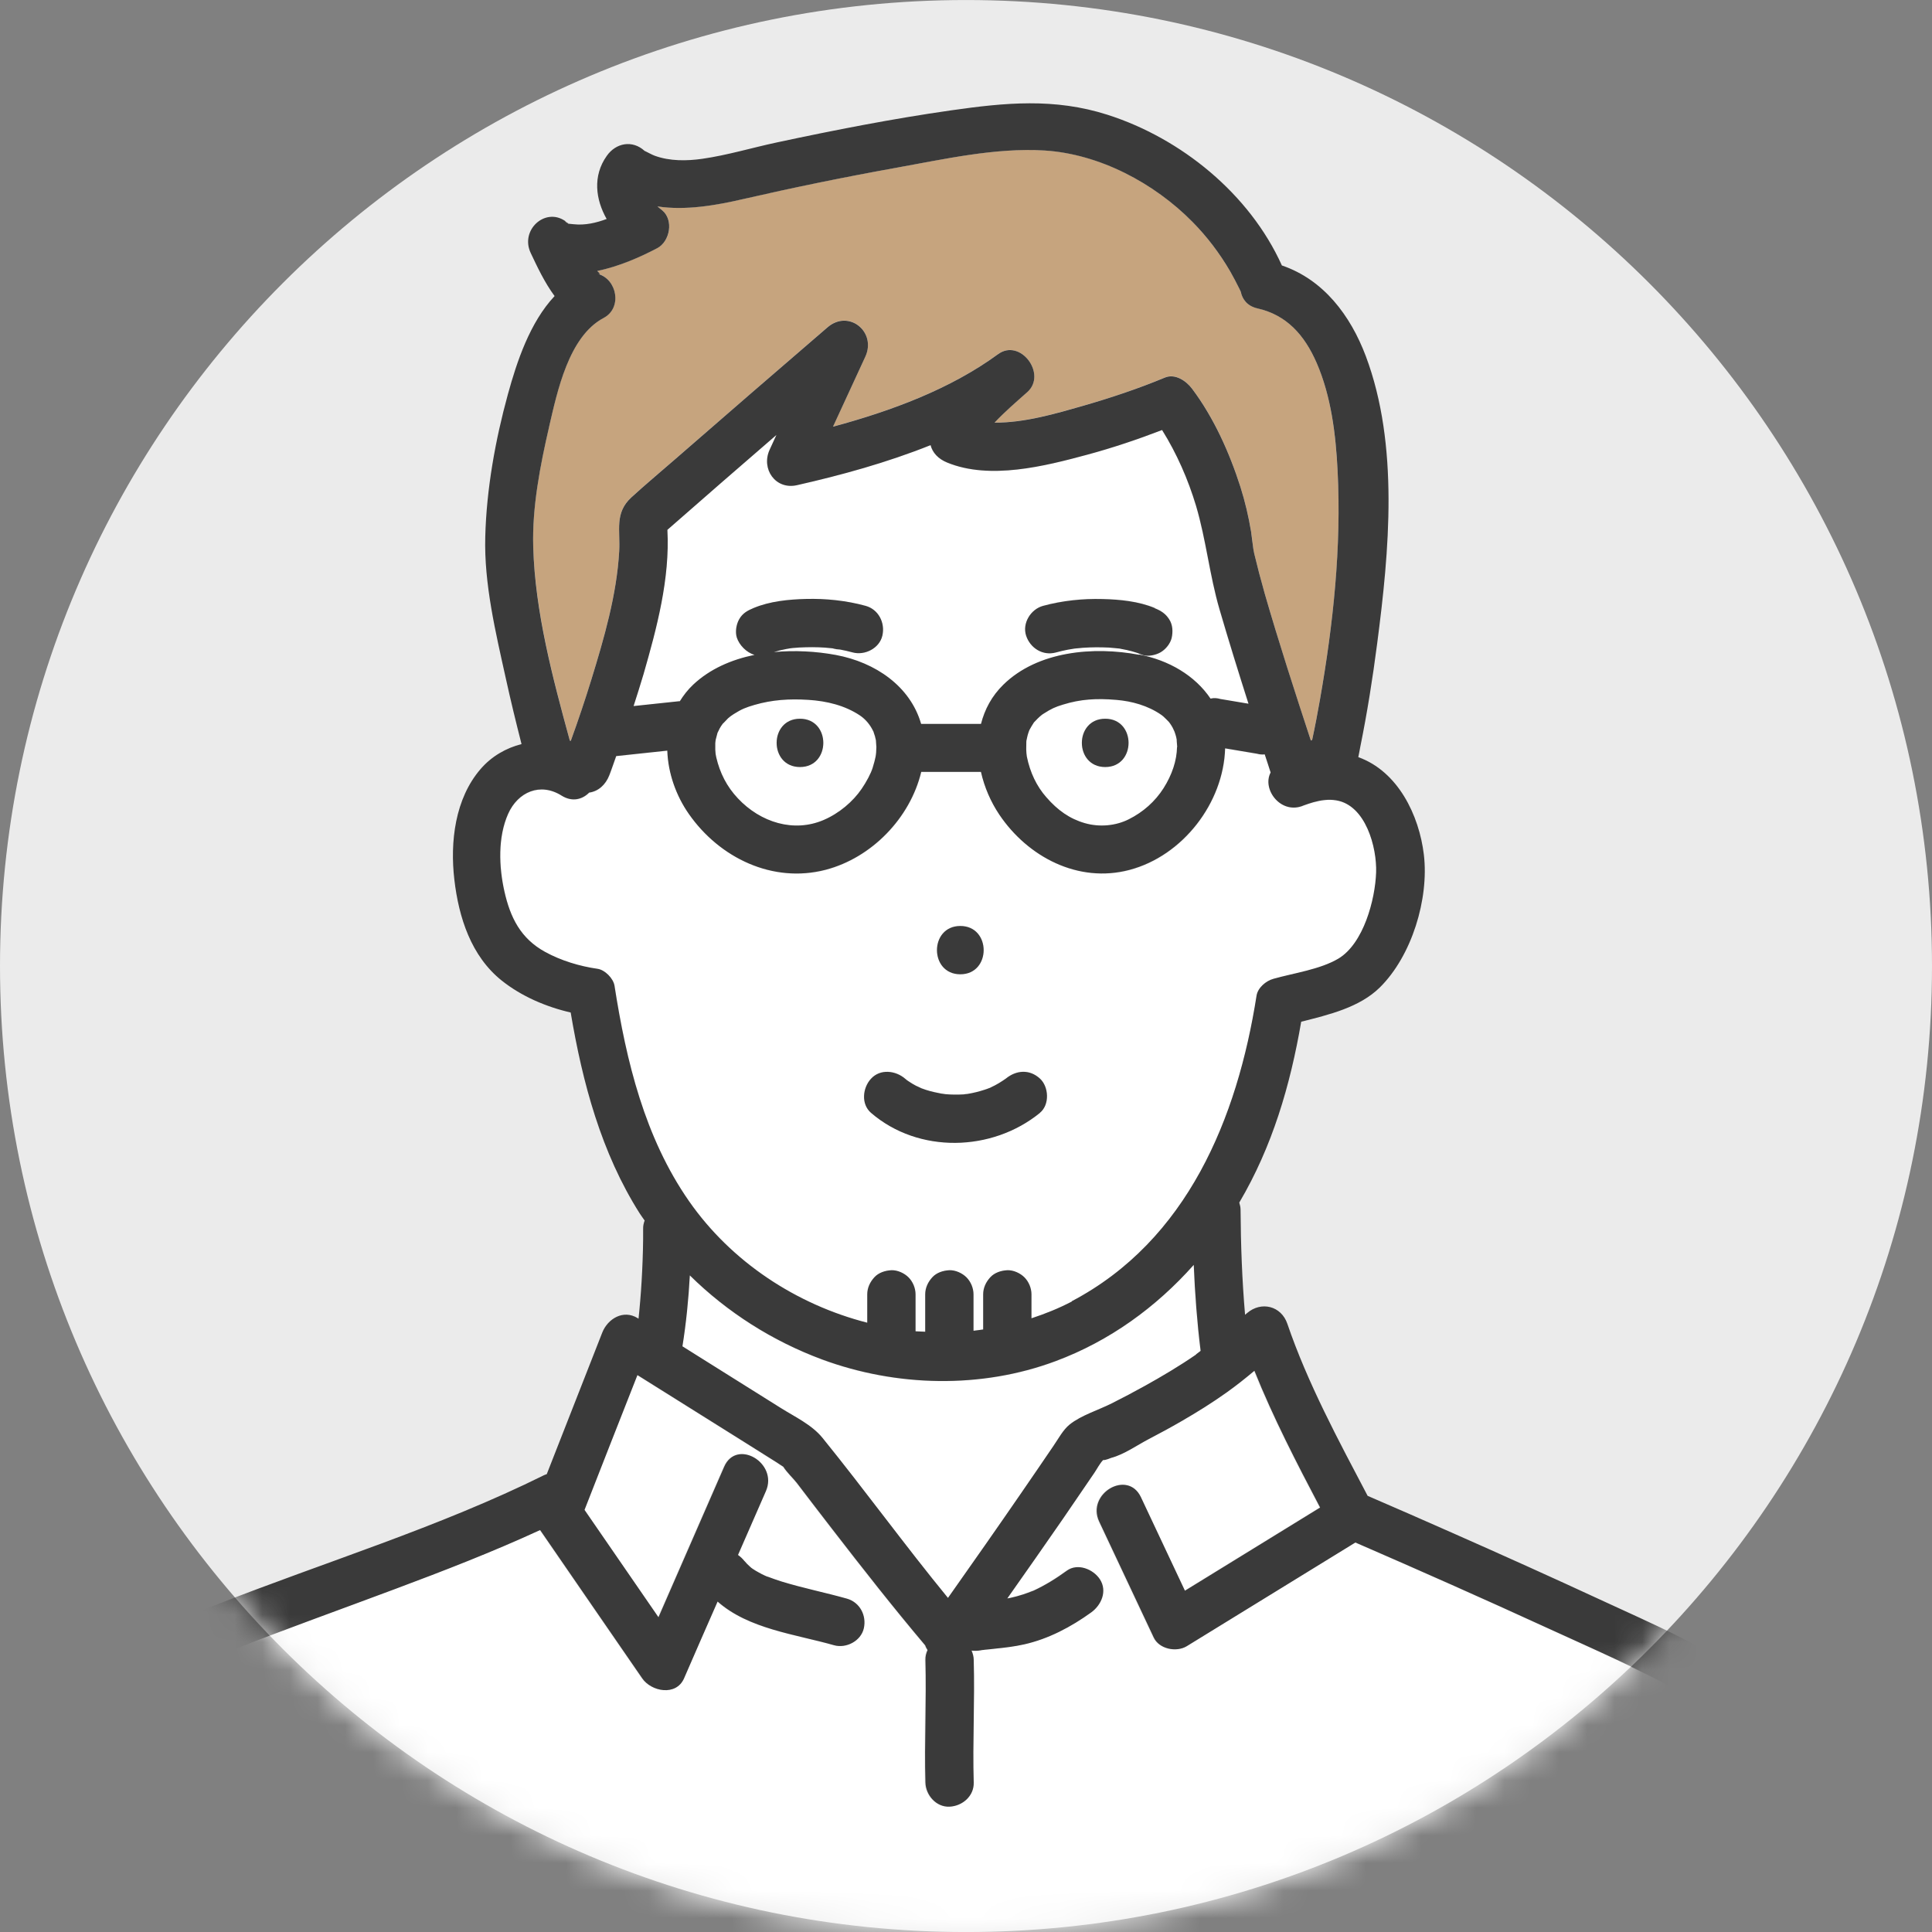 <svg width="70" height="70" viewBox="0 0 70 70" fill="none" xmlns="http://www.w3.org/2000/svg">
<rect x="0" y="0" width="70" height="70" fill="#808080" stroke="none"/>
<g clip-path="url(#clip0_24950_167613)">
<path d="M35 70.001C54.33 70.001 70 54.331 70 35.001C70 15.671 54.33 0.001 35 0.001C15.67 0.001 0 15.671 0 35.001C0 54.331 15.67 70.001 35 70.001Z" fill="#EBEBEB"/>
<mask id="mask0_24950_167613" style="mask-type:luminance" maskUnits="userSpaceOnUse" x="0" y="0" width="70" height="71">
<path d="M35 70.002C54.33 70.002 70 54.332 70 35.002C70 15.672 54.33 0.002 35 0.002C15.67 0.002 0 15.672 0 35.002C0 54.332 15.67 70.002 35 70.002Z" fill="white"/>
</mask>
<g mask="url(#mask0_24950_167613)">
<path d="M35.619 59.765C35.619 59.765 35.592 59.765 35.576 59.769C35.592 59.769 35.607 59.769 35.619 59.765Z" fill="#C6A47E"/>
<path d="M20.593 8.106C20.593 8.106 20.593 8.106 20.588 8.101C20.588 8.101 20.593 8.101 20.593 8.106Z" fill="#C6A47E"/>
<path d="M31.423 47.927V46.901C31.423 46.663 31.52 46.453 31.679 46.282C31.839 46.111 32.072 46.037 32.298 46.026C32.515 46.014 32.764 46.131 32.916 46.282C33.075 46.442 33.173 46.675 33.173 46.901V48.239C33.289 48.25 33.406 48.25 33.523 48.254V46.901C33.523 46.663 33.62 46.453 33.779 46.282C33.939 46.111 34.172 46.037 34.398 46.026C34.615 46.014 34.864 46.131 35.016 46.282C35.175 46.442 35.273 46.675 35.273 46.901V48.219C35.389 48.207 35.506 48.188 35.623 48.172V46.901C35.623 46.663 35.72 46.453 35.879 46.282C36.039 46.111 36.272 46.037 36.498 46.026C36.715 46.014 36.964 46.131 37.116 46.282C37.275 46.442 37.373 46.675 37.373 46.901V47.768C37.87 47.605 38.364 47.406 38.839 47.157C43.027 44.952 44.835 40.519 45.535 36.086C45.582 35.794 45.878 35.549 46.146 35.475C46.889 35.269 47.834 35.141 48.499 34.744C49.413 34.2 49.833 32.609 49.868 31.625C49.899 30.711 49.486 29.175 48.417 29.008C48.137 28.965 47.861 29.008 47.593 29.078C47.476 29.109 47.363 29.152 47.25 29.191C46.434 29.552 45.714 28.619 46.045 28.001C45.971 27.783 45.901 27.561 45.831 27.343C45.738 27.355 45.644 27.351 45.555 27.32C45.477 27.308 45.403 27.293 45.325 27.281C45.014 27.231 44.703 27.176 44.396 27.126C44.338 29.105 42.86 31.018 40.935 31.528C39.076 32.018 37.248 31.061 36.214 29.525C35.903 29.062 35.673 28.526 35.549 27.977H33.386C32.982 29.65 31.59 31.088 29.925 31.524C28 32.026 26.079 31.088 24.971 29.51C24.5 28.841 24.216 28.02 24.185 27.207C23.567 27.273 22.953 27.34 22.334 27.406C22.249 27.635 22.175 27.869 22.085 28.098C21.949 28.444 21.689 28.681 21.354 28.728C21.109 28.973 20.74 29.078 20.355 28.837C19.581 28.351 18.768 28.701 18.418 29.498C18.041 30.346 18.084 31.415 18.282 32.302C18.496 33.258 18.869 34.013 19.756 34.499C20.335 34.818 21.004 35.02 21.662 35.114C21.93 35.152 22.229 35.46 22.272 35.724C22.7 38.462 23.365 41.223 24.971 43.529C26.507 45.734 28.864 47.278 31.43 47.935L31.423 47.927ZM34.794 33.55C35.922 33.55 35.922 35.3 34.794 35.3C33.666 35.3 33.666 33.55 34.794 33.55ZM31.559 39.08C31.893 38.715 32.449 38.781 32.795 39.08C32.83 39.107 32.842 39.119 32.846 39.123C32.869 39.139 32.893 39.158 32.92 39.173C33.005 39.232 33.091 39.282 33.184 39.333C33.208 39.345 33.383 39.422 33.383 39.426C33.437 39.446 33.492 39.469 33.55 39.485C33.752 39.551 33.958 39.59 34.168 39.632C33.981 39.593 34.23 39.64 34.254 39.64C34.363 39.648 34.468 39.656 34.577 39.656C34.689 39.656 34.802 39.656 34.915 39.648C34.938 39.648 35.012 39.636 35.051 39.632C35.261 39.597 35.467 39.547 35.669 39.481C35.72 39.465 35.774 39.446 35.825 39.426C35.848 39.415 35.856 39.415 35.868 39.411C35.852 39.415 36.031 39.329 36.054 39.317C36.148 39.267 36.237 39.216 36.323 39.158C36.365 39.131 36.404 39.103 36.443 39.076C36.824 38.765 37.303 38.73 37.68 39.076C38.003 39.376 38.038 40.021 37.68 40.313C35.945 41.728 33.278 41.798 31.559 40.313C31.189 39.994 31.255 39.403 31.559 39.076V39.08Z" fill="white"/>
<path d="M43.248 45.839C41.883 47.376 40.196 48.597 38.243 49.328C35.548 50.331 32.476 50.261 29.789 49.269C27.985 48.6 26.347 47.558 24.99 46.221C24.947 47.084 24.858 47.943 24.722 48.791C24.885 48.892 25.048 48.997 25.212 49.098C26.235 49.74 27.257 50.378 28.276 51.019C28.793 51.346 29.408 51.63 29.797 52.108C31.345 54.014 32.787 56.005 34.343 57.907C35.241 56.635 36.136 55.359 37.018 54.076C37.403 53.516 37.788 52.952 38.169 52.392C38.341 52.139 38.512 51.817 38.753 51.622C39.165 51.292 39.799 51.101 40.273 50.86C40.674 50.658 41.067 50.452 41.459 50.234C42.097 49.88 42.727 49.503 43.33 49.09C43.388 49.052 43.439 49.005 43.493 48.966C43.365 47.935 43.291 46.893 43.245 45.851L43.248 45.839Z" fill="white"/>
<path d="M37.913 28.891C38.325 29.362 38.761 29.673 39.309 29.828C39.838 29.976 40.425 29.922 40.896 29.688C41.425 29.424 41.852 29.031 42.156 28.565C42.467 28.078 42.638 27.557 42.646 27.071C42.646 27.04 42.622 26.791 42.63 26.818C42.622 26.776 42.614 26.733 42.603 26.69C42.587 26.628 42.568 26.57 42.544 26.507C42.533 26.488 42.486 26.379 42.478 26.367C42.443 26.309 42.408 26.251 42.37 26.196C42.358 26.181 42.346 26.165 42.338 26.157C42.276 26.087 42.206 26.021 42.136 25.959C42.124 25.947 42.093 25.924 42.07 25.908C41.584 25.57 40.997 25.411 40.433 25.364C39.721 25.306 39.153 25.341 38.508 25.535C38.216 25.625 38.096 25.675 37.796 25.87C37.773 25.885 37.761 25.893 37.749 25.901C37.695 25.943 37.641 25.994 37.59 26.041C37.551 26.079 37.516 26.118 37.477 26.157C37.466 26.169 37.458 26.177 37.45 26.185C37.45 26.188 37.446 26.192 37.442 26.2C37.388 26.278 37.345 26.36 37.298 26.441C37.298 26.449 37.291 26.461 37.283 26.472C37.24 26.589 37.205 26.713 37.182 26.838C37.182 26.857 37.178 26.877 37.178 26.888C37.178 26.978 37.17 27.071 37.174 27.161C37.174 27.207 37.178 27.25 37.182 27.297C37.182 27.316 37.193 27.398 37.197 27.421C37.318 27.997 37.555 28.491 37.905 28.895L37.913 28.891ZM40.044 26.041C41.172 26.041 41.172 27.791 40.044 27.791C38.916 27.791 38.916 26.041 40.044 26.041Z" fill="white"/>
<path d="M20.557 8.078C20.522 8.047 20.487 8.02 20.452 7.992C20.452 8 20.507 8.059 20.557 8.078Z" fill="#C6A47E"/>
<path d="M20.588 8.102C20.588 8.102 20.576 8.094 20.573 8.09C20.553 8.094 20.561 8.098 20.588 8.102Z" fill="#C6A47E"/>
<path d="M20.569 8.087C20.569 8.087 20.565 8.083 20.561 8.078C20.561 8.078 20.561 8.078 20.557 8.078C20.557 8.078 20.565 8.087 20.569 8.087Z" fill="#C6A47E"/>
<path d="M20.681 26.838C20.945 26.107 21.198 25.369 21.424 24.626C21.886 23.121 22.345 21.546 22.435 19.967C22.477 19.209 22.26 18.582 22.874 18.018C23.38 17.556 23.909 17.112 24.43 16.661C26.277 15.055 28.128 13.457 29.979 11.858C30.753 11.19 31.768 12.018 31.352 12.92C30.963 13.764 30.57 14.612 30.181 15.456C32.297 14.884 34.432 14.095 36.158 12.831C36.967 12.24 37.947 13.554 37.22 14.204C36.839 14.542 36.411 14.907 36.034 15.308C37.115 15.323 38.282 14.973 39.235 14.701C40.238 14.417 41.237 14.079 42.202 13.678C42.579 13.519 42.98 13.799 43.19 14.079C43.979 15.125 44.547 16.397 44.944 17.641C45.111 18.17 45.243 18.711 45.328 19.259C45.364 19.465 45.383 19.675 45.41 19.885C45.418 19.932 45.437 20.021 45.441 20.049C45.562 20.531 45.682 21.009 45.819 21.487C46.336 23.28 46.907 25.057 47.495 26.827C47.51 26.819 47.526 26.811 47.541 26.803C47.646 26.317 47.74 25.827 47.825 25.337C48.303 22.611 48.611 19.811 48.463 17.038C48.393 15.732 48.23 14.355 47.705 13.146C47.257 12.119 46.608 11.407 45.562 11.17C45.196 11.088 45.006 10.844 44.955 10.567C44.936 10.525 44.912 10.474 44.905 10.459C44.8 10.241 44.687 10.027 44.566 9.821C44.185 9.167 43.73 8.572 43.201 8.032C41.817 6.628 39.841 5.57 37.846 5.45C36.073 5.341 34.206 5.765 32.472 6.076C30.605 6.41 28.746 6.791 26.899 7.215C25.958 7.433 24.838 7.631 23.819 7.476C23.877 7.522 23.936 7.569 23.99 7.616C24.422 7.966 24.278 8.747 23.811 8.988C23.224 9.292 22.435 9.653 21.637 9.813C21.715 9.887 21.789 9.953 21.661 9.918C22.361 10.116 22.547 11.159 21.871 11.516C20.599 12.185 20.187 14.188 19.895 15.456C19.569 16.856 19.277 18.369 19.32 19.811C19.39 22.156 20.027 24.552 20.646 26.827C20.657 26.827 20.669 26.831 20.681 26.835V26.838Z" fill="#C6A47E"/>
<path d="M44.94 10.524C44.924 10.489 44.928 10.501 44.94 10.524V10.524Z" fill="#C6A47E"/>
<path d="M30.244 23.498C30.244 23.498 30.209 23.498 30.193 23.494C30.228 23.509 30.368 23.513 30.244 23.498Z" fill="#C6A47E"/>
<path d="M45.228 25.5C44.862 24.365 44.508 23.225 44.178 22.082C43.816 20.841 43.692 19.558 43.326 18.325C43.042 17.376 42.63 16.431 42.097 15.584C41.211 15.926 40.304 16.233 39.387 16.478C37.847 16.894 35.852 17.404 34.308 16.762C33.985 16.63 33.779 16.404 33.709 16.132C32.13 16.766 30.454 17.221 28.867 17.582C28.082 17.761 27.561 16.987 27.879 16.295C27.961 16.116 28.043 15.937 28.124 15.762C26.802 16.902 25.484 18.049 24.173 19.2C24.27 20.962 23.788 22.762 23.306 24.439C23.193 24.823 23.069 25.205 22.948 25.586C23.497 25.527 24.045 25.469 24.593 25.411C24.605 25.411 24.613 25.411 24.624 25.411C24.757 25.197 24.912 24.995 25.107 24.812C25.717 24.236 26.499 23.902 27.331 23.731C27.035 23.645 26.779 23.377 26.689 23.105C26.619 22.895 26.666 22.619 26.779 22.432C26.903 22.218 27.082 22.121 27.3 22.031C27.887 21.786 28.564 21.72 29.194 21.705C29.913 21.685 30.656 21.763 31.352 21.953C31.827 22.082 32.068 22.568 31.963 23.031C31.858 23.494 31.329 23.762 30.886 23.641C30.734 23.599 30.582 23.564 30.427 23.536C30.376 23.529 30.221 23.529 30.182 23.497C30.162 23.497 30.139 23.494 30.119 23.49C29.812 23.459 29.501 23.447 29.194 23.455C29.034 23.459 28.879 23.466 28.719 23.482C28.704 23.482 28.661 23.49 28.622 23.494C28.583 23.501 28.509 23.513 28.486 23.517C28.331 23.544 28.179 23.583 28.031 23.63C28.793 23.556 29.571 23.602 30.279 23.735C31.718 24.003 32.978 24.87 33.367 26.231H35.537C35.669 25.706 35.929 25.216 36.349 24.808C37.602 23.587 39.624 23.42 41.257 23.727C42.331 23.929 43.279 24.485 43.843 25.321C43.843 25.321 43.847 25.321 43.851 25.321C43.968 25.294 44.084 25.302 44.201 25.337C44.279 25.349 44.353 25.364 44.431 25.376C44.695 25.419 44.956 25.465 45.22 25.508L45.228 25.5ZM42.451 23.105C42.404 23.315 42.229 23.521 42.05 23.626C41.879 23.727 41.572 23.797 41.378 23.715C41.141 23.614 40.888 23.552 40.631 23.505C40.604 23.501 40.573 23.497 40.545 23.49C40.495 23.486 40.444 23.478 40.394 23.474C40.246 23.459 40.098 23.451 39.947 23.447C39.628 23.439 39.309 23.451 38.994 23.486C38.971 23.486 38.943 23.49 38.92 23.494C38.842 23.505 38.764 23.517 38.687 23.532C38.543 23.56 38.399 23.595 38.255 23.634C37.781 23.762 37.325 23.474 37.178 23.023C37.034 22.576 37.349 22.066 37.788 21.946C38.484 21.755 39.227 21.677 39.947 21.697C40.577 21.712 41.253 21.779 41.84 22.023C42.062 22.117 42.233 22.222 42.362 22.424C42.49 22.622 42.502 22.875 42.451 23.097V23.105Z" fill="white"/>
<path d="M26.729 28.926C27.553 29.801 28.762 30.175 29.84 29.708C30.4 29.467 30.897 29.043 31.212 28.58C31.384 28.331 31.551 28.016 31.613 27.81C31.718 27.468 31.741 27.371 31.745 27.067C31.745 27.029 31.733 26.877 31.73 26.826C31.718 26.788 31.687 26.651 31.691 26.667C31.691 26.663 31.64 26.523 31.64 26.511C31.621 26.476 31.605 26.438 31.586 26.406C31.461 26.189 31.298 26.025 31.142 25.92C30.602 25.562 29.948 25.399 29.284 25.36C28.595 25.317 27.977 25.352 27.331 25.543C27.016 25.636 26.872 25.691 26.581 25.874C26.542 25.901 26.499 25.924 26.46 25.955C26.441 25.971 26.386 26.017 26.371 26.029C26.343 26.056 26.18 26.231 26.18 26.224C26.137 26.282 26.095 26.344 26.06 26.41C26.064 26.399 26.005 26.531 25.99 26.554C25.978 26.597 25.943 26.721 25.924 26.807C25.924 26.83 25.908 26.908 25.908 26.931C25.908 27.009 25.904 27.087 25.908 27.165C25.908 27.215 25.912 27.266 25.92 27.312C25.924 27.336 25.935 27.421 25.943 27.441C26.075 28.009 26.324 28.503 26.729 28.93V28.926ZM28.984 26.041C30.112 26.041 30.112 27.791 28.984 27.791C27.856 27.791 27.856 26.041 28.984 26.041Z" fill="white"/>
<path d="M61.025 61.391C59.423 60.489 57.712 59.754 56.043 58.987C53.733 57.93 51.412 56.899 49.082 55.888C47.044 57.14 45.011 58.392 42.973 59.645C42.599 59.874 41.973 59.754 41.775 59.33C41.118 57.93 40.457 56.53 39.799 55.13C39.321 54.115 40.83 53.228 41.312 54.247C41.845 55.375 42.374 56.502 42.907 57.634C44.54 56.631 46.169 55.624 47.803 54.62C46.955 53.006 46.103 51.361 45.423 49.666C45.104 49.934 44.777 50.191 44.439 50.436C43.906 50.817 43.346 51.163 42.778 51.494C42.386 51.719 41.989 51.937 41.584 52.147C41.168 52.365 40.694 52.695 40.239 52.82C40.239 52.82 39.994 52.921 39.943 52.898C39.823 53.026 39.725 53.22 39.624 53.364C39.243 53.924 38.862 54.48 38.481 55.036C37.82 56.001 37.143 56.957 36.471 57.914C36.505 57.906 36.544 57.903 36.579 57.895C36.739 57.86 36.898 57.817 37.05 57.766C37.136 57.739 37.221 57.708 37.303 57.677C37.342 57.661 37.38 57.642 37.423 57.63C37.416 57.63 37.408 57.63 37.4 57.638C37.225 57.685 37.334 57.665 37.4 57.638H37.408C37.839 57.44 38.244 57.187 38.629 56.907C39.026 56.619 39.589 56.852 39.827 57.222C40.099 57.646 39.881 58.151 39.512 58.42C38.784 58.945 37.964 59.38 37.081 59.579C36.735 59.656 36.381 59.699 36.031 59.734C35.907 59.746 35.782 59.758 35.658 59.773C35.627 59.773 35.592 59.781 35.56 59.785C35.557 59.785 35.553 59.785 35.549 59.785C35.529 59.789 35.51 59.792 35.49 59.796C35.382 59.816 35.277 59.816 35.175 59.804C35.222 59.909 35.249 60.026 35.253 60.142C35.296 61.624 35.211 63.106 35.253 64.584C35.269 65.074 34.841 65.439 34.378 65.459C33.896 65.482 33.515 65.043 33.503 64.584C33.461 63.102 33.546 61.62 33.503 60.142C33.503 60.014 33.527 59.894 33.581 59.785C33.546 59.73 33.515 59.676 33.495 59.614C32.337 58.237 31.221 56.818 30.12 55.394C29.692 54.842 29.268 54.286 28.844 53.73C28.728 53.578 28.487 53.349 28.354 53.142C28.277 53.096 28.199 53.041 28.129 52.995C27.752 52.758 27.374 52.52 26.997 52.283C25.687 51.462 24.38 50.642 23.069 49.821C22.432 51.451 21.794 53.08 21.152 54.706C22.047 56.001 22.937 57.3 23.832 58.595C24.625 56.779 25.418 54.959 26.212 53.142C26.663 52.112 28.168 53.002 27.724 54.025C27.386 54.795 27.052 55.569 26.713 56.339C26.803 56.401 26.884 56.479 26.951 56.565C26.951 56.565 26.951 56.565 26.954 56.565C26.985 56.592 27.013 56.631 27.04 56.662C27.09 56.712 27.145 56.759 27.195 56.806C27.215 56.818 27.23 56.829 27.25 56.845C27.32 56.891 27.39 56.934 27.464 56.973C27.538 57.016 27.616 57.055 27.693 57.09C27.721 57.101 27.748 57.113 27.775 57.125C27.779 57.125 27.779 57.125 27.787 57.125C27.954 57.187 28.117 57.245 28.288 57.3C29.07 57.541 29.875 57.7 30.66 57.922C31.131 58.054 31.376 58.532 31.271 58.999C31.166 59.458 30.633 59.734 30.194 59.61C28.786 59.209 27.098 59.022 25.974 58.027C25.57 58.956 25.166 59.886 24.757 60.811C24.473 61.465 23.575 61.29 23.244 60.811C22.7 60.018 22.152 59.229 21.607 58.435C20.958 57.49 20.304 56.545 19.655 55.6C19.616 55.542 19.581 55.491 19.542 55.437C17.827 56.226 16.058 56.911 14.292 57.572C12.309 58.315 10.318 59.026 8.346 59.8C6.783 60.415 5.002 61.006 3.637 62.013C2.198 63.075 1.179 64.743 0.374 66.306C-0.47 67.936 -1.123 69.69 -1.419 71.506H67.22C66.936 69.53 66.438 67.574 65.466 65.82C64.424 63.946 62.888 62.441 61.021 61.391H61.025Z" fill="white"/>
<path d="M40.044 27.791C41.172 27.791 41.172 26.041 40.044 26.041C38.916 26.041 38.916 27.791 40.044 27.791Z" fill="#3A3A3A"/>
<path d="M28.985 27.791C30.112 27.791 30.112 26.041 28.985 26.041C27.857 26.041 27.857 27.791 28.985 27.791Z" fill="#3A3A3A"/>
<path d="M34.794 35.3C35.922 35.3 35.922 33.55 34.794 33.55C33.666 33.55 33.666 35.3 34.794 35.3Z" fill="#3A3A3A"/>
<path d="M37.68 40.317C38.037 40.025 38.002 39.376 37.68 39.08C37.302 38.734 36.824 38.769 36.443 39.08C36.404 39.108 36.361 39.135 36.322 39.162C36.237 39.22 36.147 39.271 36.054 39.322C36.031 39.333 35.852 39.423 35.867 39.415C35.856 39.419 35.848 39.423 35.825 39.43C35.774 39.45 35.724 39.469 35.669 39.485C35.467 39.551 35.261 39.602 35.051 39.636C35.012 39.636 34.934 39.648 34.915 39.652C34.802 39.66 34.689 39.66 34.576 39.66C34.468 39.66 34.362 39.652 34.254 39.644C34.23 39.644 33.981 39.598 34.168 39.636C33.958 39.594 33.752 39.555 33.55 39.489C33.495 39.469 33.437 39.45 33.383 39.43C33.383 39.426 33.208 39.349 33.184 39.337C33.095 39.29 33.005 39.236 32.92 39.178C32.896 39.162 32.873 39.143 32.846 39.127C32.846 39.123 32.83 39.111 32.795 39.084C32.449 38.785 31.893 38.719 31.559 39.084C31.255 39.411 31.189 40.002 31.559 40.321C33.281 41.806 35.945 41.736 37.68 40.321V40.317Z" fill="#3A3A3A"/>
<path d="M41.841 22.031C41.254 21.786 40.577 21.72 39.947 21.705C39.228 21.685 38.485 21.763 37.789 21.953C37.346 22.074 37.031 22.58 37.178 23.031C37.326 23.482 37.781 23.77 38.256 23.641C38.4 23.602 38.544 23.567 38.687 23.54C38.765 23.525 38.843 23.513 38.921 23.501C38.944 23.501 38.971 23.493 38.995 23.493C39.31 23.458 39.632 23.447 39.947 23.455C40.095 23.455 40.247 23.466 40.395 23.482C40.445 23.486 40.496 23.493 40.546 23.497C40.574 23.501 40.605 23.505 40.632 23.513C40.889 23.559 41.137 23.622 41.379 23.723C41.573 23.805 41.88 23.735 42.051 23.634C42.234 23.529 42.405 23.318 42.452 23.112C42.502 22.887 42.491 22.638 42.362 22.44C42.23 22.233 42.063 22.128 41.841 22.039V22.031Z" fill="#3A3A3A"/>
<path d="M20.565 8.078C20.487 8.008 20.456 7.989 20.456 7.992C20.491 8.016 20.526 8.047 20.561 8.078C20.561 8.078 20.561 8.078 20.565 8.078Z" fill="#3A3A3A"/>
<path d="M20.589 8.102C20.58 8.098 20.58 8.094 20.572 8.09C20.576 8.094 20.584 8.098 20.589 8.102Z" fill="#3A3A3A"/>
<path d="M20.592 8.082C20.592 8.082 20.572 8.082 20.564 8.078C20.564 8.078 20.568 8.082 20.572 8.086C20.576 8.086 20.58 8.086 20.592 8.086V8.082Z" fill="#3A3A3A"/>
<path d="M68.931 71.176C68.363 67.108 66.702 63.312 63.334 60.804C61.736 59.614 59.842 58.824 58.042 57.988C56.237 57.152 54.425 56.336 52.609 55.534C51.59 55.083 50.571 54.636 49.552 54.197C48.491 52.178 47.378 50.117 46.643 47.963C46.422 47.313 45.694 47.134 45.181 47.578C45.158 47.597 45.135 47.617 45.111 47.636C45.002 46.372 44.956 45.097 44.948 43.833C44.948 43.743 44.928 43.658 44.901 43.572C46.099 41.542 46.748 39.329 47.145 37.019C48.156 36.763 49.257 36.502 49.992 35.779C51.154 34.632 51.777 32.571 51.59 30.972C51.419 29.533 50.649 27.947 49.214 27.433C49.241 27.309 49.261 27.184 49.284 27.068C49.537 25.823 49.735 24.571 49.898 23.311C50.334 19.971 50.696 16.128 49.486 12.904C48.93 11.427 47.954 10.132 46.445 9.618C45.275 7.024 42.793 5.01 40.126 4.158C38.205 3.544 36.416 3.719 34.456 3.999C32.336 4.302 30.232 4.714 28.14 5.162C27.25 5.352 26.351 5.624 25.449 5.753C24.885 5.834 24.271 5.842 23.726 5.644C23.61 5.601 23.516 5.543 23.392 5.484C23.376 5.477 23.368 5.473 23.357 5.469C22.913 5.061 22.314 5.177 21.984 5.648C21.467 6.375 21.579 7.227 21.98 7.934C21.595 8.078 21.191 8.168 20.794 8.125C20.771 8.125 20.654 8.113 20.599 8.106C20.599 8.106 20.599 8.106 20.603 8.109C20.603 8.109 20.603 8.109 20.599 8.106C20.572 8.102 20.564 8.098 20.584 8.094C20.584 8.094 20.576 8.086 20.572 8.086C20.522 8.067 20.467 8.012 20.467 8.001C19.74 7.511 18.834 8.343 19.231 9.171C19.452 9.638 19.728 10.233 20.094 10.727C19.2 11.679 18.729 13.095 18.402 14.285C17.947 15.938 17.625 17.731 17.582 19.449C17.535 21.153 17.959 22.918 18.325 24.571C18.5 25.372 18.694 26.166 18.896 26.959C18.336 27.103 17.815 27.398 17.415 27.861C16.485 28.934 16.302 30.506 16.462 31.871C16.621 33.239 17.068 34.643 18.181 35.53C18.888 36.094 19.779 36.479 20.677 36.685C21.105 39.228 21.786 41.772 23.178 43.965C23.232 44.054 23.298 44.132 23.357 44.222C23.322 44.315 23.298 44.416 23.302 44.525C23.306 45.031 23.291 45.54 23.267 46.045C23.244 46.535 23.209 47.026 23.162 47.512C23.154 47.601 23.143 47.691 23.135 47.78C23.127 47.772 23.116 47.768 23.108 47.761C22.587 47.434 22.019 47.78 21.821 48.282C21.152 49.993 20.479 51.7 19.81 53.411C19.779 53.423 19.748 53.431 19.717 53.446C15.89 55.344 11.772 56.592 7.805 58.156C6.148 58.809 4.313 59.435 2.843 60.458C1.272 61.55 0.113 63.203 -0.809 64.852C-1.894 66.801 -2.773 68.963 -3.107 71.176C-3.127 71.292 -3.119 71.405 -3.095 71.506H-1.392C-1.1 69.69 -0.443 67.936 0.401 66.307C1.21 64.747 2.225 63.075 3.663 62.013C5.028 61.006 6.81 60.415 8.373 59.801C10.345 59.027 12.336 58.315 14.319 57.572C16.088 56.911 17.854 56.227 19.569 55.437C19.604 55.492 19.643 55.546 19.682 55.6C20.331 56.545 20.985 57.491 21.634 58.436C22.178 59.229 22.727 60.018 23.271 60.812C23.602 61.29 24.496 61.465 24.784 60.812C25.188 59.882 25.593 58.953 26.001 58.027C27.125 59.023 28.813 59.209 30.221 59.61C30.66 59.734 31.193 59.458 31.298 58.999C31.403 58.533 31.158 58.058 30.687 57.922C29.902 57.701 29.097 57.541 28.315 57.3C28.148 57.249 27.981 57.187 27.813 57.125C27.809 57.125 27.806 57.125 27.802 57.125C27.774 57.113 27.747 57.102 27.72 57.09C27.642 57.055 27.564 57.016 27.491 56.973C27.417 56.934 27.347 56.892 27.277 56.845C27.257 56.833 27.242 56.822 27.222 56.806C27.172 56.756 27.113 56.713 27.067 56.662C27.036 56.631 27.012 56.596 26.981 56.565C26.981 56.565 26.981 56.565 26.977 56.565C26.911 56.479 26.829 56.402 26.74 56.339C27.078 55.569 27.413 54.795 27.751 54.026C28.198 53.003 26.689 52.112 26.238 53.143C25.445 54.959 24.652 56.779 23.858 58.595C22.964 57.3 22.073 56.001 21.179 54.706C21.817 53.077 22.454 51.447 23.096 49.822C24.407 50.642 25.713 51.463 27.024 52.283C27.401 52.52 27.778 52.758 28.156 52.995C28.23 53.042 28.303 53.096 28.381 53.143C28.513 53.353 28.755 53.578 28.871 53.73C29.295 54.286 29.719 54.842 30.147 55.394C31.247 56.818 32.359 58.237 33.522 59.614C33.542 59.676 33.573 59.73 33.608 59.785C33.557 59.894 33.526 60.014 33.53 60.143C33.573 61.624 33.487 63.106 33.53 64.584C33.542 65.043 33.923 65.482 34.405 65.459C34.868 65.439 35.296 65.074 35.28 64.584C35.237 63.102 35.323 61.62 35.28 60.143C35.28 60.026 35.249 59.913 35.202 59.804C35.303 59.816 35.408 59.816 35.517 59.797C35.537 59.797 35.556 59.789 35.576 59.785C35.58 59.785 35.58 59.785 35.587 59.785C35.618 59.785 35.653 59.777 35.684 59.773C35.809 59.762 35.933 59.75 36.058 59.734C36.408 59.699 36.762 59.657 37.108 59.579C37.991 59.381 38.811 58.945 39.538 58.42C39.908 58.152 40.126 57.646 39.853 57.222C39.616 56.857 39.052 56.623 38.656 56.907C38.271 57.187 37.866 57.44 37.434 57.638H37.427C37.434 57.638 37.438 57.638 37.45 57.631C37.411 57.642 37.368 57.662 37.33 57.677C37.244 57.708 37.162 57.739 37.077 57.767C36.921 57.817 36.766 57.86 36.606 57.895C36.571 57.903 36.532 57.91 36.497 57.914C37.17 56.958 37.843 56.001 38.508 55.037C38.889 54.481 39.27 53.92 39.651 53.364C39.748 53.221 39.846 53.026 39.97 52.898C40.025 52.921 40.266 52.82 40.266 52.82C40.724 52.699 41.195 52.365 41.611 52.147C42.012 51.937 42.412 51.723 42.805 51.494C43.373 51.167 43.933 50.817 44.466 50.436C44.808 50.191 45.131 49.934 45.45 49.666C46.13 51.362 46.982 53.007 47.83 54.621C46.196 55.624 44.563 56.631 42.933 57.634C42.401 56.507 41.872 55.379 41.339 54.247C40.861 53.228 39.352 54.115 39.826 55.13C40.483 56.53 41.145 57.93 41.802 59.33C42 59.75 42.622 59.874 42.999 59.645C45.033 58.393 47.071 57.141 49.109 55.888C51.438 56.899 53.764 57.93 56.07 58.988C57.738 59.754 59.45 60.489 61.052 61.391C62.918 62.441 64.454 63.946 65.497 65.82C66.473 67.574 66.967 69.534 67.251 71.506H68.946C68.969 71.405 68.977 71.292 68.958 71.176H68.931ZM44.94 10.524C44.94 10.524 44.928 10.501 44.932 10.501C44.932 10.501 44.932 10.505 44.94 10.524ZM19.896 15.459C20.191 14.192 20.603 12.189 21.871 11.52C22.552 11.162 22.365 10.116 21.661 9.922C21.79 9.957 21.72 9.894 21.638 9.817C22.435 9.657 23.228 9.299 23.812 8.992C24.274 8.751 24.418 7.966 23.991 7.619C23.936 7.577 23.878 7.53 23.82 7.479C24.838 7.635 25.958 7.437 26.899 7.219C28.747 6.795 30.606 6.414 32.472 6.079C34.207 5.768 36.073 5.344 37.847 5.453C39.838 5.578 41.817 6.632 43.202 8.036C43.731 8.572 44.186 9.171 44.567 9.824C44.687 10.034 44.8 10.248 44.905 10.462C44.913 10.478 44.936 10.524 44.956 10.571C45.01 10.847 45.197 11.092 45.562 11.174C46.608 11.411 47.258 12.123 47.705 13.149C48.23 14.359 48.397 15.736 48.463 17.042C48.607 19.815 48.304 22.615 47.826 25.341C47.74 25.831 47.647 26.321 47.542 26.807C47.526 26.815 47.511 26.823 47.495 26.831C46.912 25.057 46.336 23.284 45.819 21.491C45.683 21.013 45.558 20.534 45.442 20.052C45.434 20.025 45.418 19.936 45.411 19.889C45.38 19.679 45.36 19.469 45.329 19.263C45.239 18.714 45.111 18.174 44.944 17.645C44.547 16.404 43.98 15.133 43.19 14.083C42.98 13.803 42.58 13.523 42.202 13.682C41.238 14.083 40.238 14.417 39.235 14.705C38.286 14.977 37.12 15.323 36.035 15.312C36.412 14.911 36.84 14.546 37.221 14.207C37.948 13.558 36.968 12.239 36.159 12.834C34.432 14.098 32.297 14.888 30.182 15.459C30.571 14.616 30.963 13.768 31.352 12.924C31.768 12.025 30.753 11.193 29.98 11.862C28.125 13.461 26.273 15.059 24.43 16.665C23.913 17.116 23.384 17.555 22.875 18.022C22.26 18.586 22.478 19.216 22.435 19.971C22.346 21.549 21.887 23.124 21.424 24.629C21.195 25.372 20.946 26.111 20.681 26.842C20.669 26.842 20.658 26.838 20.646 26.834C20.024 24.559 19.386 22.164 19.32 19.819C19.277 18.376 19.573 16.859 19.896 15.463V15.459ZM42.646 27.068C42.638 27.554 42.467 28.071 42.156 28.561C41.856 29.032 41.425 29.421 40.896 29.685C40.425 29.922 39.838 29.977 39.309 29.825C38.761 29.669 38.321 29.358 37.913 28.888C37.559 28.487 37.322 27.989 37.205 27.414C37.201 27.39 37.19 27.309 37.19 27.289C37.19 27.243 37.182 27.2 37.182 27.153C37.182 27.064 37.182 26.971 37.186 26.881C37.186 26.873 37.186 26.85 37.19 26.831C37.213 26.706 37.244 26.585 37.291 26.465C37.294 26.453 37.302 26.438 37.306 26.434C37.353 26.352 37.396 26.27 37.45 26.193C37.454 26.185 37.458 26.185 37.458 26.177C37.466 26.169 37.473 26.162 37.485 26.15C37.52 26.111 37.559 26.072 37.598 26.033C37.648 25.983 37.703 25.936 37.757 25.893C37.769 25.886 37.781 25.878 37.804 25.862C38.103 25.672 38.224 25.617 38.516 25.528C39.157 25.329 39.729 25.298 40.441 25.357C41.005 25.403 41.592 25.563 42.078 25.901C42.101 25.921 42.132 25.94 42.144 25.952C42.214 26.018 42.28 26.08 42.346 26.15C42.354 26.158 42.366 26.173 42.377 26.189C42.416 26.243 42.455 26.302 42.486 26.36C42.494 26.372 42.541 26.477 42.552 26.5C42.572 26.558 42.595 26.62 42.611 26.683C42.622 26.726 42.63 26.768 42.638 26.811C42.626 26.784 42.653 27.033 42.653 27.064L42.646 27.068ZM41.265 23.723C39.632 23.416 37.606 23.583 36.357 24.804C35.937 25.213 35.677 25.703 35.544 26.228H33.374C32.982 24.867 31.722 23.999 30.287 23.731C29.579 23.599 28.801 23.556 28.039 23.626C28.187 23.579 28.338 23.541 28.494 23.513C28.517 23.509 28.591 23.498 28.63 23.49C28.669 23.486 28.712 23.482 28.727 23.478C28.883 23.463 29.042 23.455 29.202 23.451C29.509 23.443 29.82 23.451 30.127 23.486C30.147 23.486 30.17 23.49 30.189 23.494C30.232 23.525 30.384 23.525 30.434 23.533C30.59 23.56 30.742 23.599 30.893 23.638C31.333 23.758 31.866 23.49 31.971 23.027C32.076 22.564 31.831 22.078 31.36 21.95C30.664 21.759 29.921 21.682 29.202 21.701C28.572 21.717 27.895 21.783 27.308 22.028C27.086 22.121 26.911 22.214 26.787 22.428C26.678 22.615 26.631 22.891 26.697 23.101C26.787 23.373 27.043 23.642 27.339 23.727C26.507 23.898 25.725 24.233 25.114 24.808C24.92 24.991 24.765 25.193 24.632 25.407C24.621 25.407 24.613 25.407 24.601 25.407C24.053 25.466 23.505 25.524 22.956 25.582C23.077 25.201 23.201 24.82 23.314 24.435C23.796 22.763 24.278 20.962 24.181 19.197C25.492 18.046 26.81 16.902 28.132 15.759C28.051 15.938 27.969 16.117 27.887 16.292C27.568 16.984 28.093 17.754 28.875 17.579C30.462 17.221 32.134 16.762 33.717 16.128C33.787 16.401 33.993 16.626 34.316 16.758C35.863 17.396 37.855 16.89 39.395 16.474C40.312 16.226 41.218 15.922 42.105 15.58C42.638 16.432 43.05 17.377 43.334 18.322C43.7 19.554 43.824 20.838 44.186 22.078C44.52 23.222 44.874 24.361 45.236 25.497C44.971 25.454 44.711 25.407 44.446 25.364C44.368 25.353 44.294 25.337 44.217 25.326C44.1 25.291 43.983 25.283 43.867 25.31C43.867 25.31 43.863 25.31 43.859 25.31C43.295 24.474 42.346 23.918 41.273 23.715L41.265 23.723ZM31.753 27.068C31.749 27.367 31.722 27.468 31.621 27.811C31.558 28.021 31.391 28.332 31.22 28.581C30.905 29.043 30.407 29.467 29.847 29.708C28.766 30.175 27.557 29.802 26.736 28.927C26.332 28.499 26.083 28.005 25.951 27.437C25.947 27.418 25.931 27.328 25.927 27.309C25.923 27.258 25.919 27.208 25.916 27.161C25.916 27.083 25.916 27.006 25.916 26.928C25.916 26.904 25.927 26.831 25.931 26.803C25.951 26.718 25.986 26.593 25.997 26.551C26.013 26.523 26.075 26.395 26.067 26.407C26.102 26.34 26.145 26.278 26.188 26.22C26.188 26.228 26.351 26.053 26.378 26.026C26.394 26.01 26.448 25.967 26.468 25.952C26.507 25.924 26.546 25.897 26.588 25.87C26.88 25.687 27.02 25.633 27.339 25.539C27.981 25.353 28.603 25.314 29.291 25.357C29.956 25.399 30.61 25.559 31.15 25.917C31.309 26.022 31.473 26.185 31.593 26.403C31.613 26.438 31.632 26.473 31.648 26.508C31.648 26.519 31.698 26.659 31.698 26.663C31.698 26.648 31.726 26.784 31.737 26.823C31.737 26.873 31.753 27.025 31.753 27.064V27.068ZM30.193 23.494C30.193 23.494 30.228 23.494 30.244 23.498C30.368 23.509 30.228 23.509 30.193 23.494ZM35.576 59.769C35.576 59.769 35.603 59.769 35.618 59.766C35.603 59.766 35.591 59.766 35.576 59.769ZM43.334 49.079C42.731 49.495 42.101 49.868 41.463 50.222C41.071 50.44 40.678 50.646 40.277 50.848C39.799 51.089 39.169 51.28 38.757 51.611C38.516 51.805 38.348 52.128 38.173 52.381C37.792 52.944 37.407 53.504 37.022 54.064C36.139 55.348 35.245 56.623 34.347 57.895C32.787 55.993 31.348 54.006 29.801 52.097C29.412 51.618 28.797 51.334 28.28 51.008C27.257 50.366 26.235 49.728 25.216 49.087C25.052 48.986 24.889 48.88 24.726 48.779C24.862 47.932 24.947 47.072 24.994 46.209C26.351 47.547 27.988 48.589 29.793 49.258C32.48 50.249 35.552 50.323 38.247 49.316C40.2 48.589 41.887 47.364 43.252 45.828C43.295 46.87 43.373 47.912 43.501 48.943C43.447 48.982 43.396 49.028 43.338 49.067L43.334 49.079ZM38.838 47.154C38.364 47.403 37.87 47.601 37.372 47.764V46.897C37.372 46.672 37.275 46.438 37.116 46.279C36.964 46.127 36.715 46.014 36.497 46.022C36.272 46.034 36.035 46.108 35.879 46.279C35.723 46.45 35.622 46.66 35.622 46.897V48.169C35.506 48.184 35.389 48.204 35.272 48.215V46.897C35.272 46.672 35.175 46.438 35.016 46.279C34.864 46.127 34.615 46.014 34.397 46.022C34.172 46.034 33.934 46.108 33.779 46.279C33.623 46.45 33.522 46.66 33.522 46.897V48.251C33.406 48.243 33.289 48.243 33.172 48.235V46.897C33.172 46.672 33.075 46.438 32.916 46.279C32.764 46.127 32.515 46.014 32.297 46.022C32.072 46.034 31.834 46.108 31.679 46.279C31.523 46.45 31.422 46.66 31.422 46.897V47.924C28.856 47.267 26.499 45.723 24.963 43.518C23.357 41.212 22.692 38.451 22.264 35.713C22.221 35.448 21.918 35.141 21.653 35.102C21 35.009 20.331 34.807 19.748 34.488C18.865 34.002 18.488 33.247 18.274 32.291C18.076 31.404 18.033 30.334 18.41 29.487C18.764 28.693 19.573 28.339 20.347 28.826C20.732 29.067 21.101 28.965 21.346 28.717C21.681 28.67 21.941 28.433 22.077 28.087C22.167 27.857 22.241 27.624 22.326 27.394C22.945 27.328 23.559 27.262 24.177 27.196C24.204 28.005 24.492 28.829 24.963 29.498C26.071 31.081 27.992 32.014 29.917 31.513C31.582 31.077 32.974 29.642 33.378 27.966H35.541C35.665 28.518 35.895 29.051 36.206 29.514C37.24 31.05 39.068 32.011 40.927 31.517C42.852 31.007 44.33 29.094 44.388 27.114C44.699 27.165 45.01 27.219 45.317 27.27C45.395 27.282 45.469 27.297 45.547 27.309C45.64 27.336 45.733 27.34 45.823 27.332C45.897 27.55 45.967 27.772 46.037 27.989C45.71 28.608 46.426 29.541 47.242 29.179C47.355 29.14 47.468 29.098 47.584 29.067C47.853 28.993 48.129 28.95 48.409 28.997C49.482 29.168 49.891 30.704 49.859 31.614C49.825 32.594 49.404 34.188 48.491 34.733C47.826 35.126 46.881 35.254 46.138 35.464C45.87 35.538 45.574 35.783 45.527 36.074C44.831 40.512 43.019 44.941 38.831 47.146L38.838 47.154Z" fill="#3A3A3A"/>
<path d="M37.4 57.635C37.225 57.681 37.334 57.662 37.4 57.635V57.635Z" fill="#3A3A3A"/>
</g>
</g>
<defs>
<clipPath id="clip0_24950_167613">
<rect width="70" height="70" fill="white"/>
</clipPath>
</defs>
</svg>
